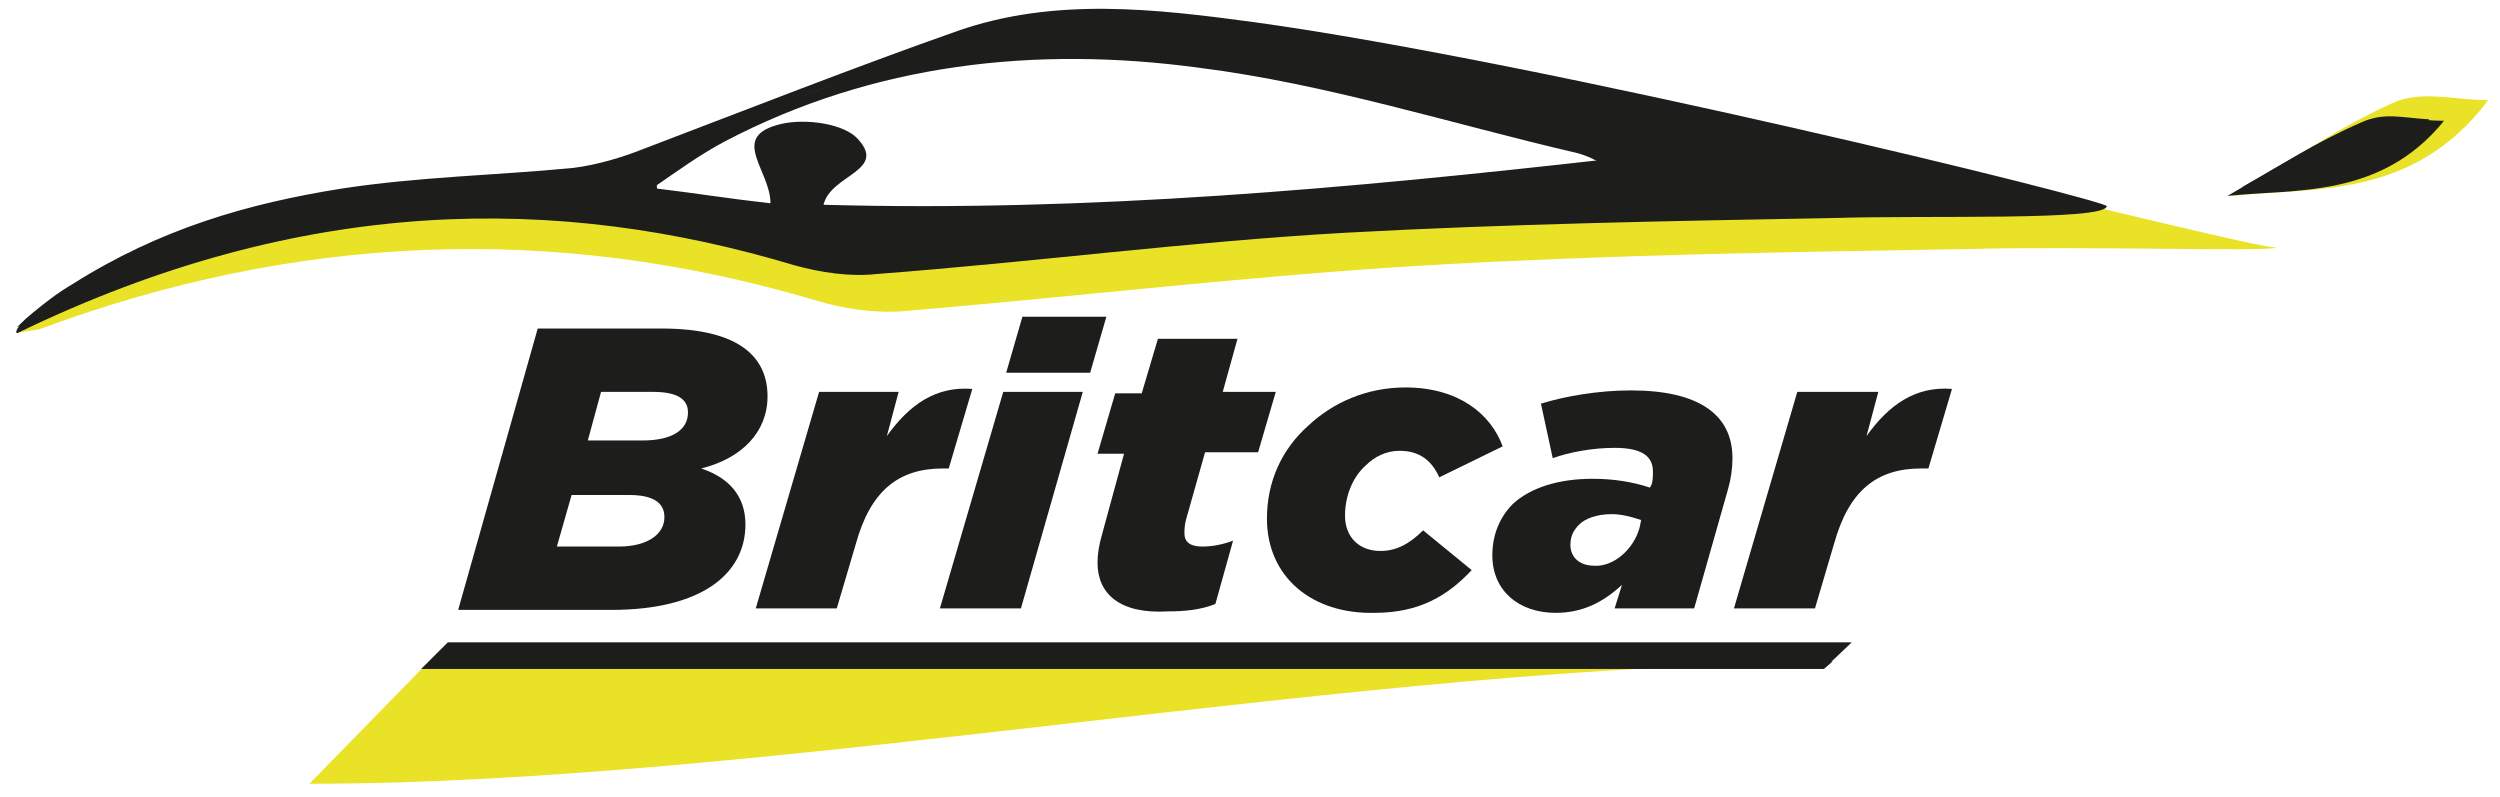 <svg xmlns="http://www.w3.org/2000/svg" xmlns:xlink="http://www.w3.org/1999/xlink" id="Layer_1" x="0px" y="0px" viewBox="0 0 169.7 54.1" style="enable-background:new 0 0 169.7 54.1;" xml:space="preserve"><style type="text/css">	.st0{fill:#E9E227;}	.st1{fill:#1D1D1B;}</style><g>	<g>		<path class="st0" d="M90.2,3.2c-4.1-0.5-8.3-1.1-12.4-1l21.8,3.8l15,5.5l-7.5,1.4L72,15.9H53.6l-13.1-2.4c-0.5,0.2-1,0.4-1.6,0.4   c-5.8,0.6-11.7,0.7-17.5,1.6c-6.9,1-13.6,2.9-20.3,7.1c1.1-0.2,1.5-0.2,1.7-0.3c17.3-6.4,34.8-7.2,52.6-1.9c2,0.6,4.2,0.9,6.2,0.7   c11.8-1,23.5-2.4,35.4-3.1c12.2-0.7,24.5-0.9,36.8-1.1c7.3-0.2,20.7,0.2,20.7-0.1C152.2,16.8,112,6.1,90.2,3.2"></path>		<path class="st0" d="M168.9,6.8c-5.1,6.8-12,5.9-17.4,6.5c3.1-1.8,6.9-4.5,10.9-6.3C164.3,6.1,166.7,6.8,168.9,6.8"></path>		<path class="st1" d="M55.1,14.5c18,0.5,36.5-1,54.1-3c-0.7-0.6-1.4-0.9-2.1-1.1c-8.6-2-17-4.7-25.7-5.8   C70.3,3.1,59.3,4.3,49.2,9.6c-1.7,0.9-3.2,2-4.8,3.1c0.1,0.3,0.2,0.5,0.2,0.8c2.5,0.3,5,0.7,7.7,1c0.6-2.2-1.9-4.6,0.4-5.3   c1.6-0.5,4.3-0.2,5.4,0.8C55.5,12,55.5,12.4,55.1,14.5 M4.9,20c6-3.8,12-5.5,18.3-6.5c5.2-0.8,10.5-0.9,15.7-1.4   c1.6-0.2,3.3-0.6,4.8-1.3C51,7.4,57.9,5.4,65,2.8c6.6-2.3,13.4-1.5,20.1-0.6C104.8,4.9,143,13.7,143,14c-0.1,1-12.1,0.6-18.6,0.8   c-11,0.2-22.1,0.4-33.1,1c-10.6,0.6-21.2,2-31.8,2.8c-1.8,0.2-3.8-0.1-5.6-0.6c-16-4.8-33.3-4.8-52.7,4.6   C0.7,22.7,2.1,20.7,4.9,20"></path>		<path class="st1" d="M165.9,8.2c-4.3,5.3-10.1,4.6-14.7,5.1c2.6-1.5,5.8-3.5,9.3-5C162,7.7,164.1,8.2,165.9,8.2"></path>		<path class="st1" d="M43.6,29.9c2,0,3.1-0.7,3.1-1.9c0-0.9-0.7-1.4-2.4-1.4h-3.5l-0.9,3.3H43.6z M42,37.1c1.9,0,3.1-0.8,3.1-2   c0-1-0.8-1.5-2.4-1.5h-3.9l-1,3.5H42z M36.5,22.3h8.4c5.5,0,7.2,2.1,7.2,4.6c0,2.4-1.7,4.2-4.5,4.9c1.8,0.6,3,1.8,3,3.8   c0,3.3-2.9,5.8-9.1,5.8H31.1L36.5,22.3z"></path>		<path class="st1" d="M55.6,26.6H61l-0.8,3c1.5-2.1,3.3-3.4,5.8-3.2l-1.6,5.4H64c-3,0-4.9,1.5-5.9,5.1l-1.3,4.4h-5.5L55.6,26.6z"></path>		<path class="st1" d="M69.4,21.5h5.7L74,25.3h-5.7L69.4,21.5z M68.1,26.6h5.4l-4.2,14.7h-5.5L68.1,26.6z"></path>		<path class="st1" d="M74.5,38.2c0-0.6,0.1-1.2,0.3-1.9l1.5-5.5h-1.8l1.2-4.1h1.8l1.1-3.7H84L83,26.6h3.6l-1.2,4.1h-3.6l-1.3,4.6   c-0.1,0.4-0.1,0.7-0.1,0.9c0,0.6,0.4,0.9,1.2,0.9c0.6,0,1.3-0.1,2.1-0.4l-1.2,4.3c-1,0.4-2.1,0.5-3.2,0.5   C76,41.7,74.5,40.3,74.5,38.2"></path>		<path class="st1" d="M86,35.2c0-2.5,1-4.7,2.8-6.3c1.7-1.6,4-2.6,6.6-2.6c3.6,0,5.8,1.8,6.6,4l-4.3,2.1c-0.5-1.1-1.3-1.8-2.7-1.8   c-0.9,0-1.7,0.4-2.3,1c-0.9,0.8-1.4,2.1-1.4,3.4c0,1.5,1,2.4,2.4,2.4c1.1,0,2-0.5,2.9-1.4l3.3,2.7c-1.6,1.7-3.5,2.9-6.6,2.9   C89.1,41.7,86,39.2,86,35.2"></path>		<path class="st1" d="M111.3,35.8l0.1-0.5c-0.6-0.2-1.3-0.4-2-0.4c-1,0-1.8,0.3-2.2,0.7c-0.4,0.4-0.6,0.8-0.6,1.4   c0,0.8,0.6,1.4,1.6,1.4C109.5,38.5,110.9,37.3,111.3,35.8 M101.3,37.7c0-1.4,0.5-2.6,1.4-3.5c1.2-1.1,3.1-1.7,5.4-1.7   c1.4,0,2.7,0.2,3.9,0.6l0.1-0.2c0.1-0.2,0.1-0.6,0.1-0.9c0-1-0.7-1.6-2.6-1.6c-1.5,0-3.1,0.3-4.2,0.7l-0.8-3.7   c1.6-0.5,3.9-0.9,6.1-0.9c4.7,0,6.9,1.7,6.9,4.6c0,0.7-0.1,1.4-0.3,2.1l-2.3,8.1h-5.4l0.5-1.6c-1.3,1.2-2.7,1.9-4.5,1.9   C103.1,41.6,101.3,40.1,101.3,37.7"></path>		<path class="st1" d="M122,26.6h5.5l-0.8,3c1.5-2.1,3.3-3.4,5.8-3.2l-1.6,5.4h-0.5c-3,0-4.9,1.5-5.9,5.1l-1.3,4.4h-5.5L122,26.6z"></path>		<path class="st0" d="M124.2,44.1H29.9L21,53.2c31.4,0,71.8-8.2,103.2-8.2V44.1z"></path>		<polygon class="st1" points="125.7,43.6 30.4,43.6 28.6,45.4 123.8,45.4   "></polygon>		<polygon class="st1" points="124.4,44.9 29.2,44.9 28.6,45.4 123.8,45.4   "></polygon>		<path class="st1" d="M55.9,13.9c18,0.5,35.6-1.1,53.3-3.1c-0.7-0.6-1.4-0.9-2.1-1.1c-8.6-2-17-4.7-25.7-5.8   C70.3,2.4,59.3,3.6,49.2,8.9c-1.7,0.9-3.2,2-4.8,3.1c0.1,0.3,0.2,0.5,0.2,0.8c2.5,0.3,5,0.7,7.7,1c0-2.2-2.7-4.4,0.4-5.3   c1.6-0.5,4.3-0.2,5.4,0.8C60.4,11.6,56.4,11.8,55.9,13.9 M4.9,19.3c6-3.8,12-5.5,18.3-6.5c5.2-0.8,10.5-0.9,15.7-1.4   c1.6-0.2,3.3-0.7,4.8-1.3c7.1-2.7,14.2-5.5,21.3-8c6.6-2.3,13.4-1.5,20.1-0.6c19.6,2.7,58,12.1,57.9,12.5   c-0.1,0.3-12.1,0-18.6,0.1c-11,0.2-22.1,0.4-33.1,1c-10.6,0.6-21.2,2-31.8,2.8c-1.8,0.2-3.8-0.1-5.6-0.6   c-16-4.8-33.3-4.5-52.7,4.9C0.9,22.4,3,20.4,4.9,19.3"></path>		<path class="st1" d="M164.9,8.1c-4.2,4.6-7.9,3.6-12.7,4.6c2.7-1.5,4.7-2.9,8.1-4.4C161.9,7.6,163,8,164.9,8.1"></path>	</g></g></svg>